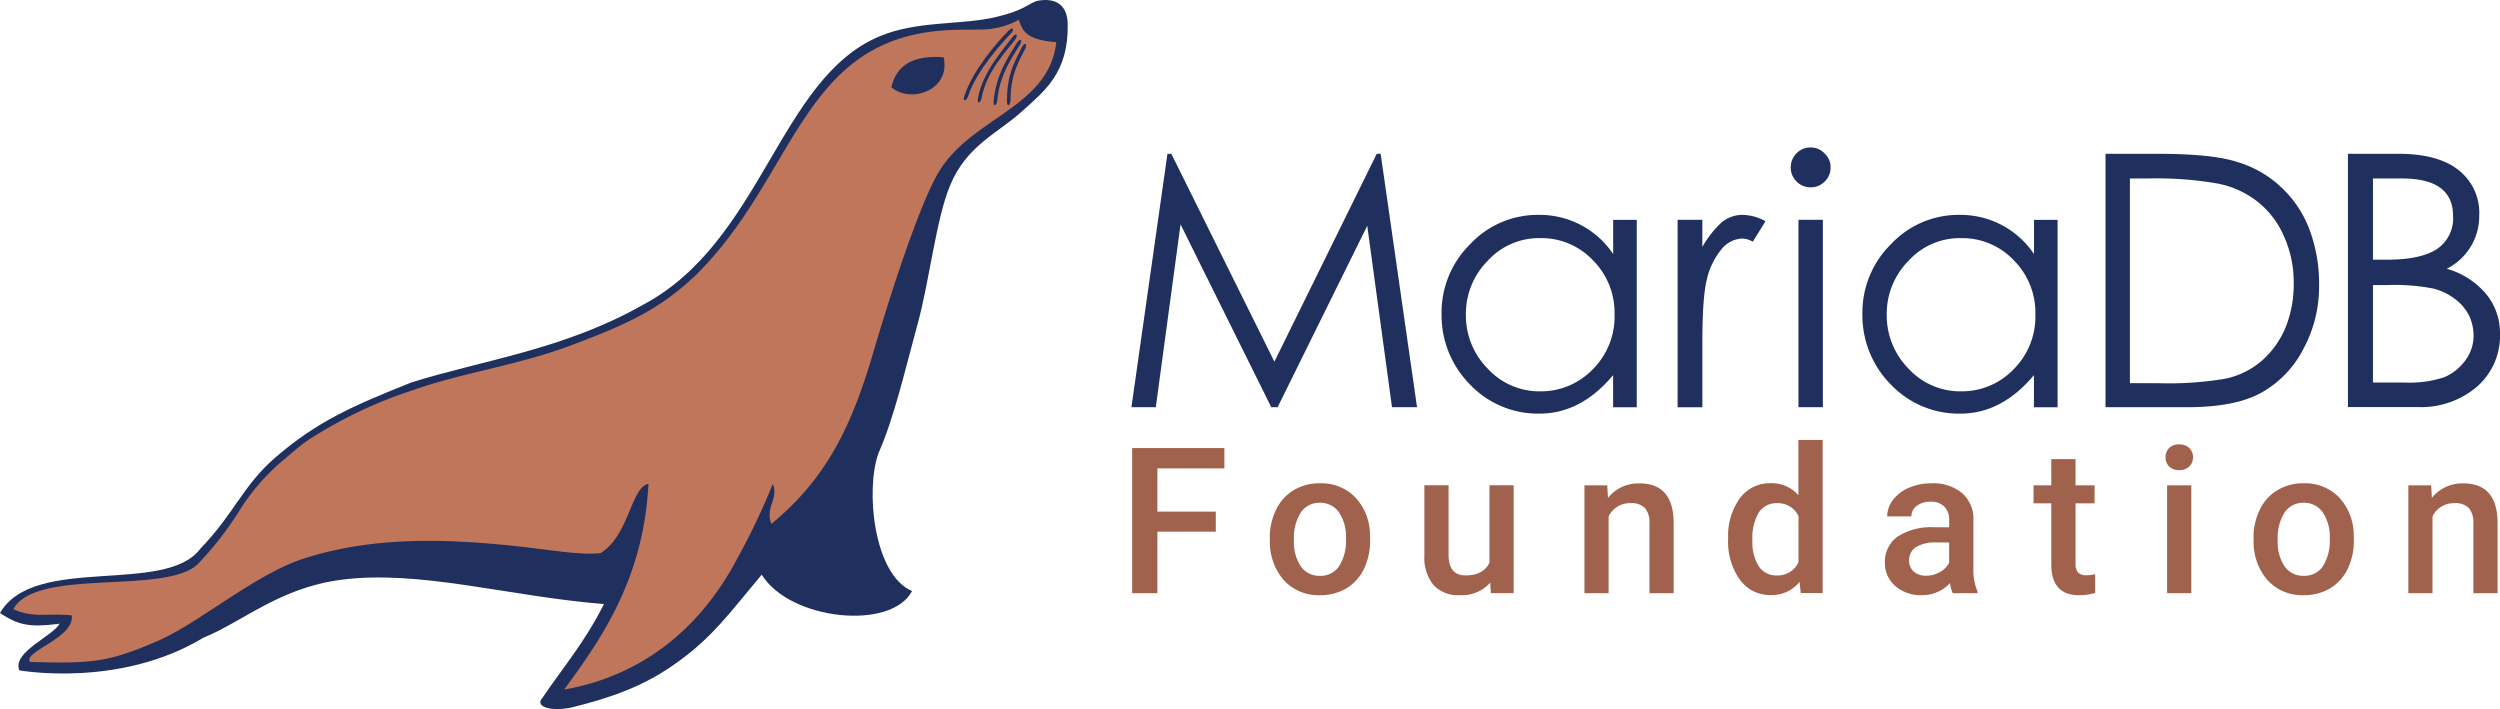 <svg xmlns="http://www.w3.org/2000/svg" width="400" height="113.449" viewBox="0 0 400 113.449">
  <g id="MariaDB" transform="translate(-23.905 -23.949)">
    <g id="g4445-4_3_" transform="translate(23.905 23.949)">
      <g id="g4447-8_3_">
        <path id="path4449-4_3_" d="M1805.368,38.13c-2.622.086-1.864,1.268-7.541,2.67-5.735,1.412-12.67.548-18.838,3.141-16.138,6.763-18.751,32.911-37.973,43.026-12.6,7.118-25.456,8.751-36.945,12.353-9.222,3.7-14.957,6.148-21.719,11.979-5.245,4.524-6.523,8.914-12.008,14.592-5.562,7.56-26.647.845-32.075,10.327,2.863,1.854,4.515,2.363,9.539,1.7-1.037,1.969-7.646,4.563-6.446,7.464,0,0,15.975,2.911,29.443-5.216,6.282-2.555,12.171-7.963,21.931-9.26,12.642-1.681,26.887,2.651,42.171,3.871-3.16,6.244-6.417,9.933-9.9,15.082-1.076,1.162.922,2.19,4.63,1.489,6.667-1.652,11.5-3.439,16.292-6.753,6.254-4.313,8.943-8.261,14.217-14.515,4.582,7.349,20.74,8.962,24.054,2.613-6.167-2.613-7.483-16.205-5.37-22.075,2.5-5.591,4.294-13.5,6.311-20.845,1.816-6.619,2.94-16.715,5.11-21.883,2.594-6.426,7.637-8.434,11.422-11.844s7.55-6.254,7.435-14.054c-.039-2.536-1.345-3.939-3.737-3.862Z" transform="translate(-1638.27 -38.127)" fill="#1f305f" fill-rule="evenodd"/>
        <path id="path4451-9_3_" d="M1643.18,144.167c9.9.3,12.594.038,20.423-3.362,6.657-2.891,15.562-10.682,23.429-13.2,11.547-3.708,23.929-3.151,36.215-1.7,4.111.49,8.242,1.172,11.191.855,4.6-2.824,4.822-10.49,7.675-11.1-.778,14.832-7.137,24.323-13.5,32.93,13.4-2.363,22.353-10.73,27.771-21.085a108.8,108.8,0,0,0,5.62-11.816c.989,2.344-1.287,3.833-.221,6.388,8.626-7.118,12.7-15.226,16.2-27.1,4.054-13.737,8.213-25.543,10.826-29.606,2.546-3.967,6.513-6.417,10.135-8.953,4.111-2.891,7.791-5.9,8.425-11.4-4.342-.4-5.341-1.4-5.985-3.593a12.985,12.985,0,0,1-6.426,1.556c-1.96.058-4.111-.029-6.744.24-21.739,2.229-22.747,23.477-38.549,39.078a48.1,48.1,0,0,1-3.91,3.314c-4.88,3.641-10.106,5.639-15.61,7.743-8.915,3.4-17.368,4.39-25.725,7.329a71.388,71.388,0,0,0-16.887,8.069c-1.258.865-2.968,2.4-4.063,3.295a34.723,34.723,0,0,0-6.782,7.867,52.386,52.386,0,0,1-6.657,8.569c-4.621,4.534-21.873,1.326-27.954,5.533a5.036,5.036,0,0,0-1.585,1.7c3.314,1.508,5.533.586,9.347,1,.471,3.641-7.9,5.792-6.657,7.454Z" transform="translate(-1638.357 -38.257)" fill="#c0765a"/>
        <path id="path4457-3_3_" d="M1786.73,52.451c3.074,2.67,9.529.528,8.376-4.784C1790.323,47.264,1787.556,48.888,1786.73,52.451Z" transform="translate(-1644.118 -38.5)" fill="#1f305f" fill-rule="evenodd"/>
        <path id="path4459-4_3_" d="M1808.939,46.15c-.816,1.719-2.382,3.929-2.382,8.3-.01.749-.567,1.268-.576.106.038-4.275,1.172-6.119,2.373-8.54C1808.9,45.026,1809.236,45.43,1808.939,46.15Z" transform="translate(-1644.876 -38.414)" fill="#1f305f"/>
        <path id="path4461-6_3_" d="M1808.025,45.48c-.97,1.633-3.295,4.621-3.669,8.982-.067.749-.682,1.21-.586.058.423-4.246,2.277-6.907,3.689-9.222C1808.092,44.356,1808.39,44.789,1808.025,45.48Z" transform="translate(-1644.789 -38.388)" fill="#1f305f"/>
        <path id="path4463-0_3_" d="M1807.172,44.59c-1.1,1.547-4.678,5.139-5.427,9.443-.135.74-.778,1.143-.586.01.778-4.2,3.862-7.5,5.456-9.683C1807.326,43.466,1807.595,43.927,1807.172,44.59Z" transform="translate(-1644.685 -38.353)" fill="#1f305f"/>
        <path id="path4465-8_3_" d="M1806.408,43.591c-1.307,1.383-5.572,5.956-6.916,10.115-.24.711-.932,1.028-.586-.077,1.354-4.054,5.091-8.415,6.984-10.346.836-.778,1.028-.279.519.307Z" transform="translate(-1644.594 -38.314)" fill="#1f305f"/>
      </g>
    </g>
    <g id="g4483-2_1_" transform="translate(204.934 47.543)">
      <g id="g4485-8_1_" transform="translate(116.957 10.788)">
        <path id="path4487-2_1_" d="M448.409-19.472v29.99h-3.785V5.379q-5.144,6.153-11.748,6.158a15.023,15.023,0,0,1-11.182-4.688A15.719,15.719,0,0,1,417.18-4.391a15.335,15.335,0,0,1,4.573-11.182,14.782,14.782,0,0,1,10.961-4.688,14.125,14.125,0,0,1,11.921,6.273v-5.475h3.775m-3.554,15.12a11.852,11.852,0,0,0-3.449-8.645,11.323,11.323,0,0,0-8.473-3.554,11.089,11.089,0,0,0-8.415,3.67,12.035,12.035,0,0,0-3.449,8.588,12.127,12.127,0,0,0,3.506,8.645,11.226,11.226,0,0,0,8.357,3.612,11.479,11.479,0,0,0,8.415-3.506,11.886,11.886,0,0,0,3.506-8.809" transform="translate(-417.18 20.26)" fill="#1f305f"/>
      </g>
      <g id="g4489-8_1_" transform="translate(155.854 1.018)">
        <path id="path4491-4_1_" d="M458.43,10.117V-30.43h8.415q8.646,0,12.651,1.3a17.507,17.507,0,0,1,7,4.006,17.876,17.876,0,0,1,4.515,6.667A24.79,24.79,0,0,1,492.6-9.2,20.878,20.878,0,0,1,490.111.742a16.726,16.726,0,0,1-6.667,7q-4.179,2.378-12.084,2.373H458.43m3.9-3.842h4.688a54.024,54.024,0,0,0,10.615-.73,13.1,13.1,0,0,0,5.821-2.882,14.471,14.471,0,0,0,3.785-5.312,18.338,18.338,0,0,0,1.3-7.118,17.79,17.79,0,0,0-1.527-7.4,14.3,14.3,0,0,0-4.236-5.591,14.863,14.863,0,0,0-6.551-2.939,57.055,57.055,0,0,0-11.009-.788H462.33V6.275" transform="translate(-458.43 30.43)" fill="#1f305f"/>
      </g>
      <g id="g4493-2_1_" transform="translate(105.489 0)">
        <path id="path4495-3_1_" d="M406-28.272a3.164,3.164,0,0,1,.9-2.257,3.083,3.083,0,0,1,2.257-.961,2.963,2.963,0,0,1,2.257.961,2.963,2.963,0,0,1,.961,2.257,3.067,3.067,0,0,1-.961,2.257,3.056,3.056,0,0,1-2.257.9,3.067,3.067,0,0,1-2.257-.961,3.113,3.113,0,0,1-.9-2.2m1.239,8.357h3.9v29.99h-3.9v-29.99" transform="translate(-406 31.49)" fill="#1f305f"/>
      </g>
      <g id="g4497-1_1_" transform="translate(0 1.009)">
        <path id="path4499-4_1_" d="M296.69,10.117l5.764-40.547h.624L319.562,2.826,335.941-30.44h.624l5.821,40.547H338.38l-3.958-29.03-14.342,29.03h-1.018L304.548-19.143,300.59,10.107h-3.9" transform="translate(-296.69 30.44)" fill="#1f305f"/>
      </g>
      <g id="g4501-4_1_" transform="translate(49.623 10.788)">
        <path id="path4503-0_1_" d="M379.829-19.472v29.99h-3.785V5.379Q370.9,11.531,364.3,11.536a15.023,15.023,0,0,1-11.182-4.688A15.719,15.719,0,0,1,348.6-4.391a15.335,15.335,0,0,1,4.573-11.182,14.782,14.782,0,0,1,10.961-4.688,14.125,14.125,0,0,1,11.921,6.273v-5.475h3.775m-3.554,15.12a11.852,11.852,0,0,0-3.449-8.645,11.323,11.323,0,0,0-8.473-3.554,11.089,11.089,0,0,0-8.415,3.67,12.035,12.035,0,0,0-3.449,8.588A12.087,12.087,0,0,0,356,4.36a11.226,11.226,0,0,0,8.357,3.612,11.479,11.479,0,0,0,8.415-3.506,11.923,11.923,0,0,0,3.506-8.809" transform="translate(-348.6 20.26)" fill="#1f305f"/>
      </g>
      <g id="g4505-7_1_" transform="translate(87.387 10.788)">
        <path id="path4507-8_1_" d="M388.67-19.472h3.958v4.352a16.018,16.018,0,0,1,3.045-3.9,5.166,5.166,0,0,1,3.333-1.239,7.678,7.678,0,0,1,3.727,1.018L400.7-15.966a3.4,3.4,0,0,0-1.748-.509,4.5,4.5,0,0,0-3.333,1.806,11.55,11.55,0,0,0-2.257,4.688q-.735,2.824-.73,10.336V10.518H388.67v-29.99" transform="translate(-388.67 20.26)" fill="#1f305f"/>
      </g>
      <g id="g4509-8_1_" transform="translate(194.639 1.009)">
        <path id="path4511-4_1_" d="M498.3-30.44h8.021q6.383,0,9.654,2.594a8.674,8.674,0,0,1,3.333,7.339,9.352,9.352,0,0,1-1.354,4.909,9.46,9.46,0,0,1-3.842,3.554,12.8,12.8,0,0,1,6.321,4.063,9.887,9.887,0,0,1,2.2,6.436,10.8,10.8,0,0,1-3.67,8.357,13.736,13.736,0,0,1-9.491,3.276H498.3V-30.44m4.006,3.958v12.987h2.315c3.535,0,6.177-.567,7.906-1.691A5.894,5.894,0,0,0,515.12-20.5q0-5.98-8.136-5.985h-4.678m0,17.06V6.159h5.024a17.669,17.669,0,0,0,6.378-.845A8.046,8.046,0,0,0,517.1,2.6a6.569,6.569,0,0,0,1.3-3.785,7.494,7.494,0,0,0-.73-3.391,7.467,7.467,0,0,0-2.2-2.594,9.57,9.57,0,0,0-3.449-1.691,32.153,32.153,0,0,0-7.454-.567h-2.257" transform="translate(-498.3 30.44)" fill="#1f305f"/>
      </g>
    </g>
    <g id="g50" transform="translate(205.052 94.343)">
      <path id="path30" d="M225.861,111.961h-9.347V121.8H212.48V98.58h14.755v3.256h-10.72v6.907h9.347Z" transform="translate(-212.48 -97.283)" fill="#a0624d"/>
      <path id="path32" d="M235.4,113.24a10.182,10.182,0,0,1,1.009-4.573,7.319,7.319,0,0,1,2.824-3.122,7.931,7.931,0,0,1,4.179-1.1,7.539,7.539,0,0,1,5.668,2.248,8.84,8.84,0,0,1,2.353,5.965l.019.913a10.3,10.3,0,0,1-.98,4.563,7.291,7.291,0,0,1-2.8,3.112,8.05,8.05,0,0,1-4.217,1.1,7.471,7.471,0,0,1-5.84-2.43,9.331,9.331,0,0,1-2.19-6.484v-.2Zm3.871.336a6.911,6.911,0,0,0,1.1,4.169,3.594,3.594,0,0,0,3.064,1.508,3.546,3.546,0,0,0,3.055-1.527,7.671,7.671,0,0,0,1.1-4.486,6.881,6.881,0,0,0-1.124-4.15,3.593,3.593,0,0,0-3.055-1.527,3.555,3.555,0,0,0-3.016,1.508A7.506,7.506,0,0,0,239.271,113.576Z" transform="translate(-213.383 -97.514)" fill="#a0624d"/>
      <path id="path34" d="M271.688,120.351a6.024,6.024,0,0,1-4.851,2.008,5.342,5.342,0,0,1-4.246-1.643,7,7,0,0,1-1.441-4.755V104.78h3.871v11.133q0,3.285,2.728,3.285,2.824,0,3.814-2.027V104.78h3.871v17.253h-3.65Z" transform="translate(-214.397 -97.527)" fill="#a0624d"/>
      <path id="path36" d="M291.46,104.777l.115,2a6.221,6.221,0,0,1,5.024-2.315q5.389,0,5.485,6.167v11.4h-3.871V110.848a3.565,3.565,0,0,0-.711-2.43,2.981,2.981,0,0,0-2.325-.788,3.745,3.745,0,0,0-3.5,2.123V122.03H287.81V104.777Z" transform="translate(-215.447 -97.515)" fill="#a0624d"/>
      <path id="path38" d="M311.75,112.984a10.236,10.236,0,0,1,1.854-6.407,5.911,5.911,0,0,1,4.957-2.421,5.615,5.615,0,0,1,4.428,1.912V97.23h3.881v24.5h-3.506l-.192-1.787a5.722,5.722,0,0,1-4.64,2.1,5.9,5.9,0,0,1-4.9-2.44A10.469,10.469,0,0,1,311.75,112.984Zm3.881.336a7.227,7.227,0,0,0,1.009,4.111,3.294,3.294,0,0,0,2.882,1.479A3.661,3.661,0,0,0,323,116.788V109.42a3.607,3.607,0,0,0-3.449-2.075,3.314,3.314,0,0,0-2.9,1.489A7.966,7.966,0,0,0,315.631,113.32Z" transform="translate(-216.39 -97.23)" fill="#a0624d"/>
      <path id="path40" d="M348.715,122.029a5.756,5.756,0,0,1-.442-1.614,6.029,6.029,0,0,1-4.524,1.931,6.1,6.1,0,0,1-4.246-1.479,4.744,4.744,0,0,1-1.643-3.67,4.907,4.907,0,0,1,2.046-4.236,9.959,9.959,0,0,1,5.86-1.479h2.373v-1.134a3.017,3.017,0,0,0-.749-2.142,2.962,2.962,0,0,0-2.277-.807,3.42,3.42,0,0,0-2.171.663,2.036,2.036,0,0,0-.845,1.681h-3.871a4.282,4.282,0,0,1,.941-2.651,6.268,6.268,0,0,1,2.555-1.94,8.941,8.941,0,0,1,3.612-.7,7.23,7.23,0,0,1,4.832,1.527,5.459,5.459,0,0,1,1.854,4.284v7.781a8.866,8.866,0,0,0,.653,3.718v.269h-3.958Zm-4.256-2.8a4.366,4.366,0,0,0,2.161-.557,3.739,3.739,0,0,0,1.518-1.5v-3.256h-2.085a5.717,5.717,0,0,0-3.237.749,2.44,2.44,0,0,0-1.086,2.123,2.283,2.283,0,0,0,.74,1.777A2.891,2.891,0,0,0,344.459,119.234Z" transform="translate(-217.419 -97.514)" fill="#a0624d"/>
      <path id="path42" d="M369.334,100.42v4.2h3.045v2.872h-3.045v9.635a2.142,2.142,0,0,0,.394,1.431,1.816,1.816,0,0,0,1.393.442,6,6,0,0,0,1.354-.163v3a9.71,9.71,0,0,1-2.555.365q-4.467,0-4.467-4.928V107.49H362.61v-2.872h2.843v-4.2Z" transform="translate(-218.394 -97.356)" fill="#a0624d"/>
      <path id="path44" d="M384.6,100.035a2.06,2.06,0,0,1,.567-1.479,2.128,2.128,0,0,1,1.623-.586,2.195,2.195,0,0,1,1.623.586,2.028,2.028,0,0,1,.576,1.479,1.984,1.984,0,0,1-.576,1.46,2.195,2.195,0,0,1-1.623.586,2.157,2.157,0,0,1-1.623-.586A2.015,2.015,0,0,1,384.6,100.035Zm4.121,21.739H384.85V104.521h3.871Z" transform="translate(-219.26 -97.259)" fill="#a0624d"/>
      <path id="path46" d="M399.25,113.24a10.182,10.182,0,0,1,1.009-4.573,7.319,7.319,0,0,1,2.824-3.122,7.931,7.931,0,0,1,4.179-1.1,7.539,7.539,0,0,1,5.668,2.248,8.84,8.84,0,0,1,2.354,5.965l.019.913a10.3,10.3,0,0,1-.98,4.563,7.353,7.353,0,0,1-2.8,3.112,8.05,8.05,0,0,1-4.217,1.1,7.471,7.471,0,0,1-5.84-2.43,9.331,9.331,0,0,1-2.19-6.484v-.2Zm3.881.336a6.911,6.911,0,0,0,1.1,4.169,3.594,3.594,0,0,0,3.064,1.508,3.546,3.546,0,0,0,3.055-1.527,7.671,7.671,0,0,0,1.1-4.486,6.881,6.881,0,0,0-1.124-4.15,3.593,3.593,0,0,0-3.055-1.527,3.555,3.555,0,0,0-3.016,1.508A7.505,7.505,0,0,0,403.131,113.576Z" transform="translate(-219.837 -97.514)" fill="#a0624d"/>
      <path id="path48" d="M428.69,104.777l.115,2a6.221,6.221,0,0,1,5.024-2.315q5.389,0,5.485,6.167v11.4h-3.871V110.848a3.565,3.565,0,0,0-.711-2.43,2.981,2.981,0,0,0-2.325-.788,3.745,3.745,0,0,0-3.5,2.123V122.03H425.04V104.777Z" transform="translate(-220.853 -97.515)" fill="#a0624d"/>
    </g>
  </g>
</svg>
